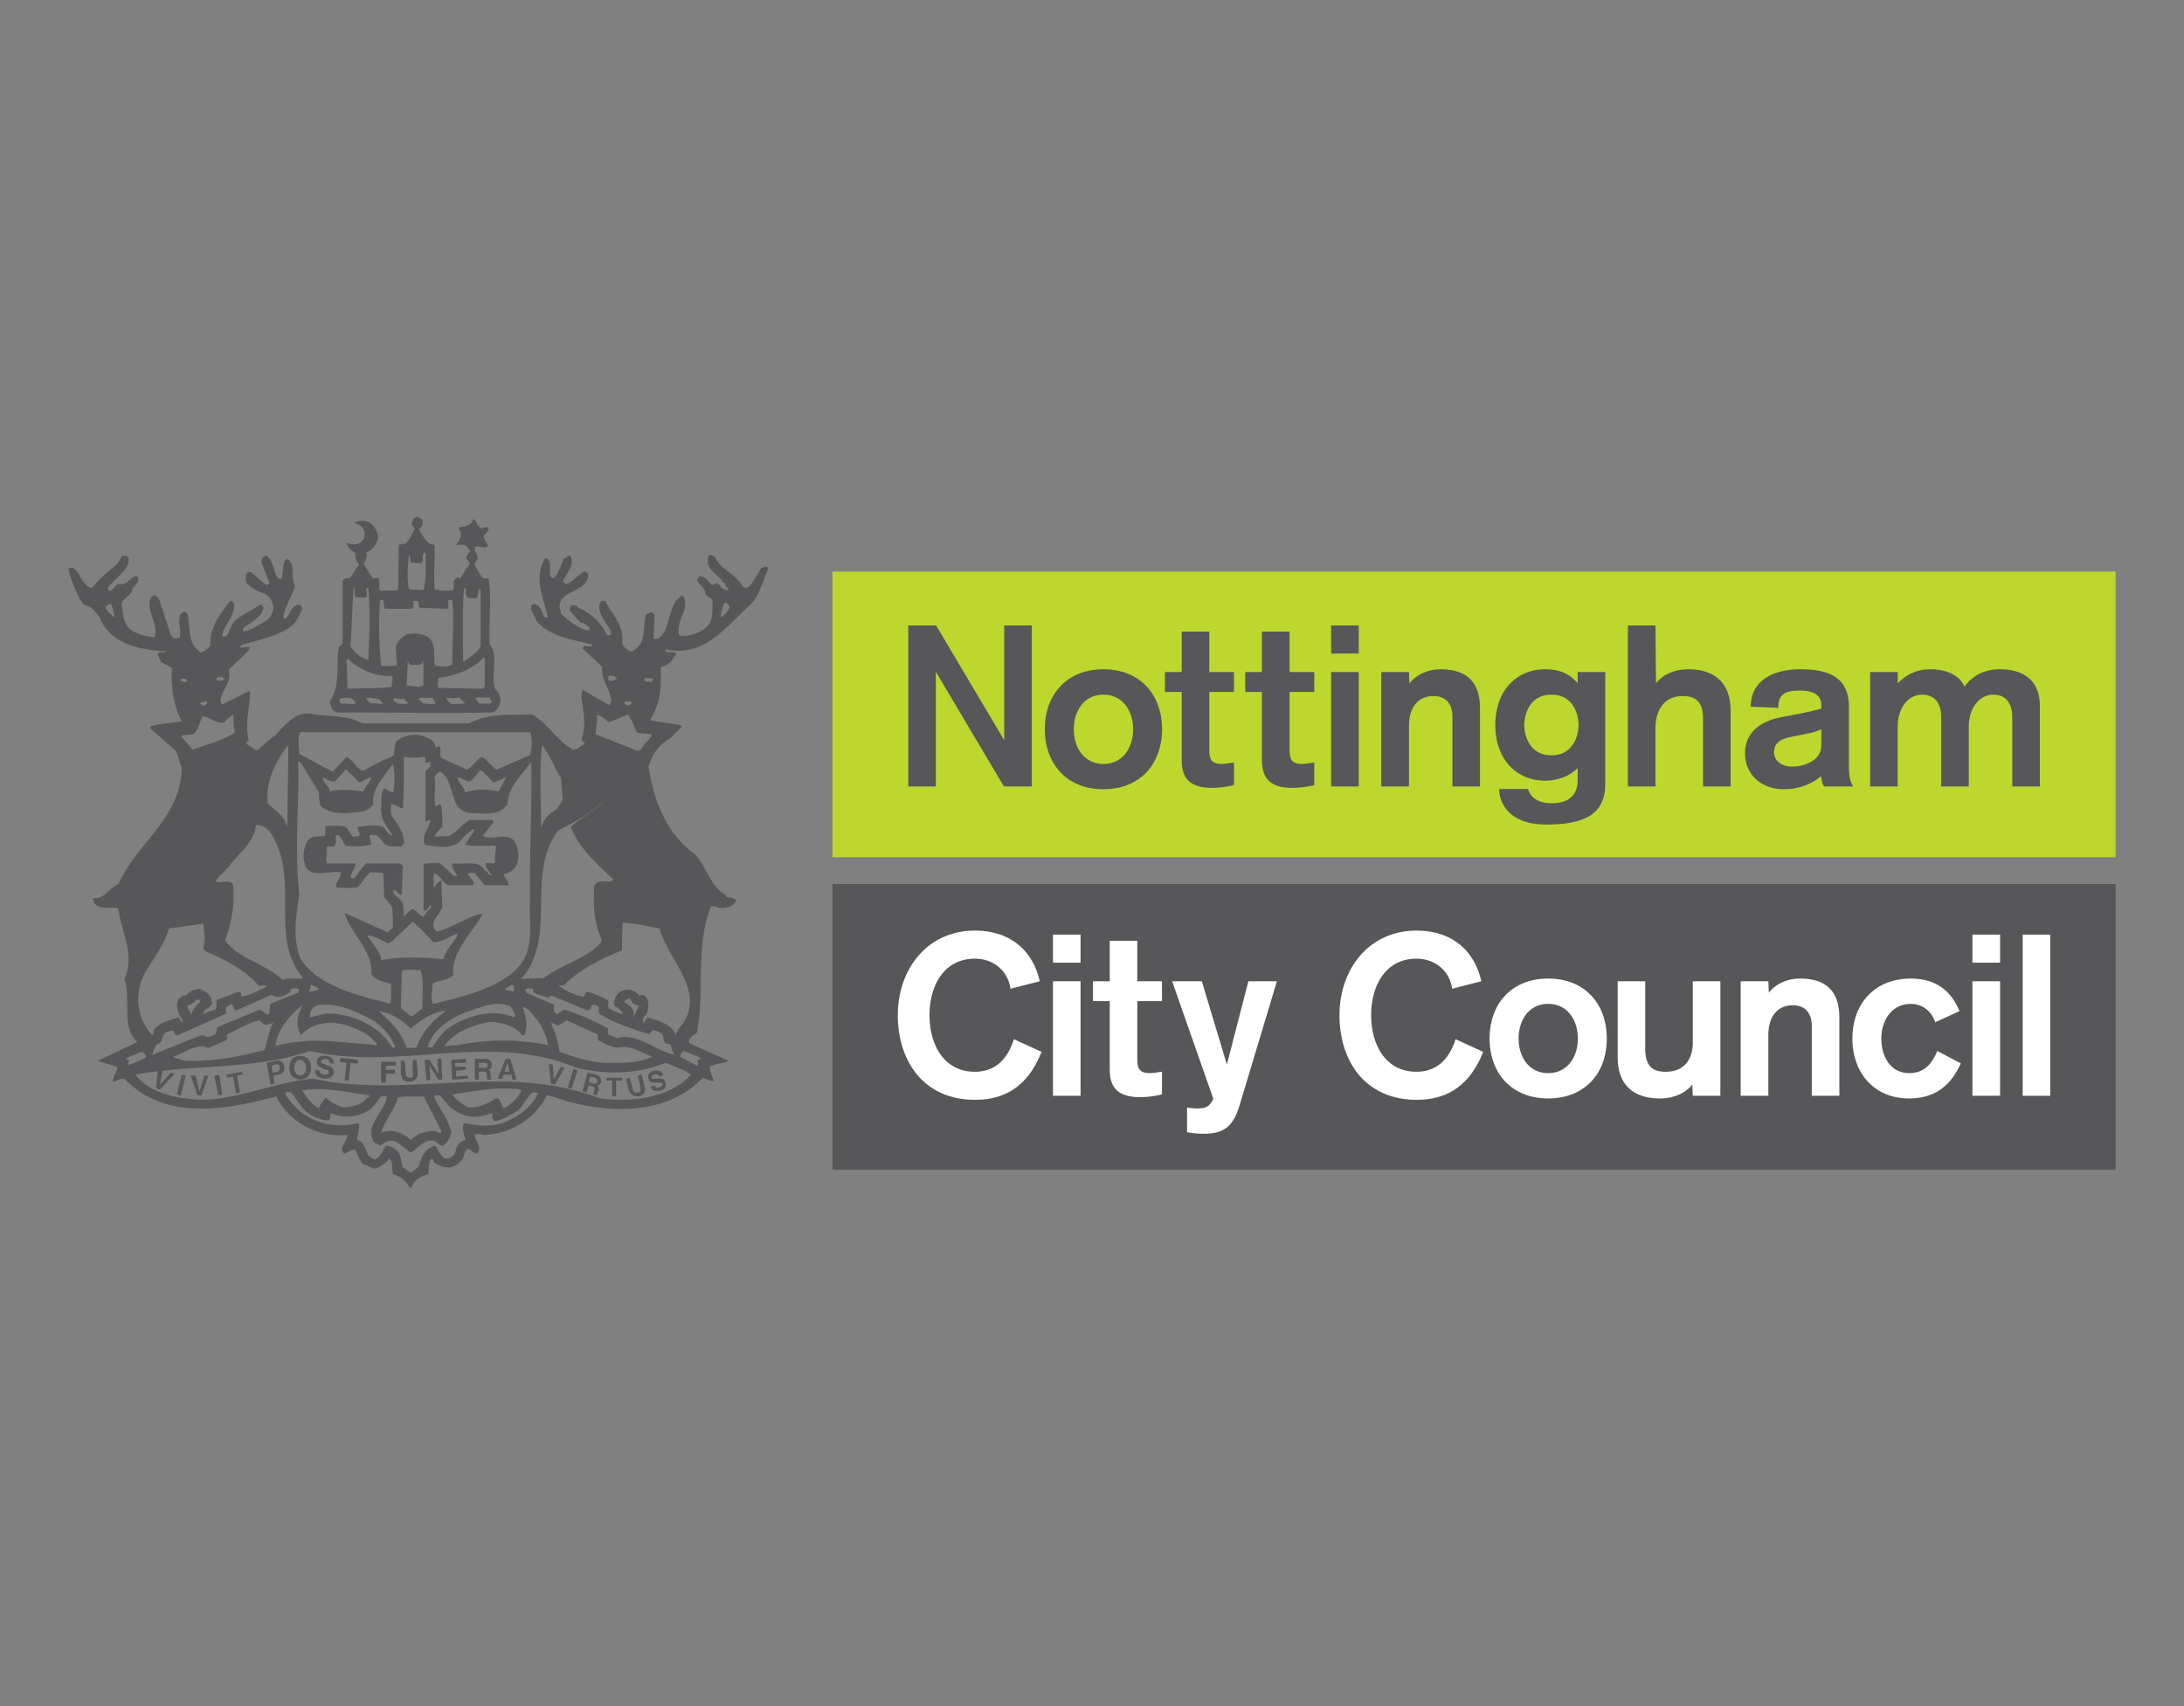 <?xml version="1.0" encoding="UTF-8" standalone="no"?>
<!-- Created with Inkscape (http://www.inkscape.org/) -->

<svg
   width="64"
   height="50"
   viewBox="0 0 16.933 13.229"
   version="1.1"
   id="svg1"
   xml:space="preserve"
   inkscape:version="1.3 (1:1.3+202307231459+0e150ed6c4)"
   sodipodi:docname="nottingham-city-council.svg"
   xmlns:inkscape="http://www.inkscape.org/namespaces/inkscape"
   xmlns:sodipodi="http://sodipodi.sourceforge.net/DTD/sodipodi-0.dtd"
   xmlns:xlink="http://www.w3.org/1999/xlink"
   xmlns="http://www.w3.org/2000/svg"
   xmlns:svg="http://www.w3.org/2000/svg"><rect x="0" y="0" width="16.933" height="13.229" fill="#808080" stroke="none"/><sodipodi:namedview
     id="namedview1"
     pagecolor="#ffffff"
     bordercolor="#999999"
     borderopacity="1"
     inkscape:showpageshadow="2"
     inkscape:pageopacity="0"
     inkscape:pagecheckerboard="0"
     inkscape:deskcolor="#d1d1d1"
     inkscape:document-units="px"
     inkscape:zoom="5.6568542"
     inkscape:cx="35.178562"
     inkscape:cy="0.26516504"
     inkscape:window-width="1920"
     inkscape:window-height="1080"
     inkscape:window-x="0"
     inkscape:window-y="0"
     inkscape:window-maximized="1"
     inkscape:current-layer="layer1" /><defs
     id="defs1"><rect
       x="1.777"
       y="1.777"
       width="1998.223"
       height="353.223"
       id="rect795" /><linearGradient
       id="linear-gradient-18"
       x1="121.29"
       y1="115.88"
       x2="490.41"
       y2="292.46"
       xlink:href="#linear-gradient"
       gradientTransform="matrix(0.265,0,0,0.265,-98.758,71.064)" /><linearGradient
       id="linear-gradient"
       x1="87.84"
       y1="185.81"
       x2="456.96"
       y2="362.39"
       gradientUnits="userSpaceOnUse"><stop
         offset="0"
         stop-color="#751b74"
         id="stop3357" /><stop
         offset="1"
         stop-color="#b14191"
         id="stop3359" /></linearGradient><linearGradient
       id="linear-gradient-17"
       x1="121.23"
       y1="116.01"
       x2="490.35"
       y2="292.59"
       xlink:href="#linear-gradient"
       gradientTransform="matrix(0.265,0,0,0.265,-98.758,71.064)" /><linearGradient
       id="linear-gradient-16"
       x1="134.47"
       y1="88.33"
       x2="503.59"
       y2="264.91"
       xlink:href="#linear-gradient"
       gradientTransform="matrix(0.265,0,0,0.265,-98.758,71.064)" /><linearGradient
       id="linear-gradient-15"
       x1="141.71"
       y1="73.19"
       x2="510.83"
       y2="249.77"
       xlink:href="#linear-gradient"
       gradientTransform="matrix(0.265,0,0,0.265,-98.758,71.064)" /><linearGradient
       id="linear-gradient-14"
       x1="129.09"
       y1="99.57"
       x2="498.21"
       y2="276.15"
       xlink:href="#linear-gradient"
       gradientTransform="matrix(0.265,0,0,0.265,-98.758,71.064)" /><linearGradient
       id="linear-gradient-13"
       x1="99.92"
       y1="160.56"
       x2="469.04"
       y2="337.14"
       xlink:href="#linear-gradient"
       gradientTransform="matrix(0.265,0,0,0.265,-98.758,71.064)" /><linearGradient
       id="linear-gradient-12"
       x1="94.97"
       y1="170.9"
       x2="464.09"
       y2="347.48"
       xlink:href="#linear-gradient"
       gradientTransform="matrix(0.265,0,0,0.265,-98.758,71.064)" /><linearGradient
       id="linear-gradient-11"
       x1="84.95"
       y1="191.85"
       x2="454.07"
       y2="368.42"
       xlink:href="#linear-gradient"
       gradientTransform="matrix(0.265,0,0,0.265,-98.758,71.064)" /><linearGradient
       id="linear-gradient-10"
       x1="79.1"
       y1="204.07"
       x2="448.22"
       y2="380.65"
       xlink:href="#linear-gradient"
       gradientTransform="matrix(0.265,0,0,0.265,-98.758,71.064)" /><linearGradient
       id="linear-gradient-9"
       x1="66.11"
       y1="231.23"
       x2="435.23"
       y2="407.81"
       xlink:href="#linear-gradient"
       gradientTransform="matrix(0.265,0,0,0.265,-98.758,71.064)" /><linearGradient
       id="linear-gradient-8"
       x1="55.98"
       y1="252.41"
       x2="425.1"
       y2="428.99"
       xlink:href="#linear-gradient"
       gradientTransform="matrix(0.265,0,0,0.265,-98.758,71.064)" /><linearGradient
       id="linear-gradient-7"
       x1="50.32"
       y1="264.24"
       x2="419.44"
       y2="440.82"
       xlink:href="#linear-gradient"
       gradientTransform="matrix(0.265,0,0,0.265,-98.758,71.064)" /><linearGradient
       id="linear-gradient-6"
       x1="156.23"
       y1="42.85"
       x2="525.35"
       y2="219.43"
       xlink:href="#linear-gradient"
       gradientTransform="matrix(0.265,0,0,0.265,-98.758,71.064)" /><linearGradient
       id="linear-gradient-5"
       x1="136.61"
       y1="83.86"
       x2="505.73"
       y2="260.44"
       xlink:href="#linear-gradient"
       gradientTransform="matrix(0.265,0,0,0.265,-98.758,71.064)" /><linearGradient
       id="linear-gradient-4"
       x1="121.06"
       y1="116.37"
       x2="490.18"
       y2="292.95"
       xlink:href="#linear-gradient"
       gradientTransform="matrix(0.265,0,0,0.265,-98.758,71.064)" /><linearGradient
       id="linear-gradient-3"
       x1="103.91"
       y1="152.21"
       x2="473.03"
       y2="328.79"
       xlink:href="#linear-gradient"
       gradientTransform="matrix(0.265,0,0,0.265,-98.758,71.064)" /><linearGradient
       id="linear-gradient-2"
       x1="91.77"
       y1="177.6"
       x2="460.89"
       y2="354.18"
       xlink:href="#linear-gradient"
       gradientTransform="matrix(0.265,0,0,0.265,-98.758,71.064)" /><clipPath
       clipPathUnits="userSpaceOnUse"
       id="clipPath1053"><rect
         style="fill:#ff7cff;fill-opacity:0.493;stroke-width:0.265"
         id="rect1055"
         width="163.165"
         height="142.102"
         x="49.005"
         y="40.713" /></clipPath></defs><g
     inkscape:label="Layer 1"
     inkscape:groupmode="layer"
     id="layer1"
     transform="translate(-24.523,-55.263)"><g
       id="g4"
       transform="matrix(0.12,0,0,0.12,25.052,59.27)"><path
         d="m 49.375,23.73 h 82.906 V 42.194 H 49.375 Z"
         fill="#575759"
         id="path1" /><path
         d="m 49.375,3.538 h 82.906 V 22 H 49.375 Z"
         fill="#bdd72e"
         id="path2" /><path
         d="M 22.535,0.002 A 0.06,0.06 0 0 0 22.51,0.018 c -0.125,0.062 -0.25,0.063 -0.25,0.255 -0.193,0.188 0.063,0.38 0.125,0.504 -0.198,0.39 -0.38,0.834 -0.64,0.96 -0.12,0 -0.256,0.068 -0.381,0.068 -0.011,0.19 -0.02,0.376 -0.02,0.572 v 0.006 c -0.02,0.785 0.011,1.59 -0.041,2.353 -0.39,0.063 -0.772,0 -1.09,0.063 L 20.088,4.674 c 0,-0.193 0.063,-0.574 -0.062,-0.709 -0.193,0 -0.385,0.074 -0.448,-0.12 L 19.073,3.012 a 0.723,0.723 0 0 0 0.199,-0.63 V 2.377 c -0.005,-0.02 -0.005,-0.042 -0.016,-0.068 0.453,-0.183 0.702,-0.573 0.77,-1.016 -0.068,-0.38 -0.255,-0.704 -0.51,-0.897 -0.38,-0.187 -0.704,-0.187 -1.084,0 0.187,0 0.505,0.194 0.64,0.381 0.12,0.255 0.121,0.58 -0.072,0.772 -0.25,0.317 -0.698,0.255 -1.015,0.125 0.062,0.38 0.447,0.572 0.572,0.697 v 0.01 c 0,0.259 0.007,0.508 0.256,0.7 -0.255,0.25 -0.38,0.64 -0.635,0.884 H 17.922 L 17.725,4.1 v 4.084 c -0.12,0.182 -0.246,0.183 -0.246,0.318 -0.078,0.438 -0.077,0.89 -0.082,1.344 -0.016,0.734 -0.064,1.463 -0.496,2.094 0.062,0.39 0.188,0.639 0.506,0.707 h 0.515 c 3.188,0 6.313,0.062 9.5,0 0.323,-0.136 0.51,-0.515 0.51,-0.832 -0.063,-0.256 -0.124,-0.517 -0.322,-0.637 -0.162,-0.417 -0.135,-0.879 -0.104,-1.332 0.037,-0.594 0.082,-1.173 -0.277,-1.6 -0.031,-0.718 0,-1.431 0.015,-2.134 0.021,-0.735 0.021,-1.454 -0.078,-2.147 -0.125,0 -0.316,0.073 -0.441,-0.062 L 26.272,3.143 V 2.949 c 0.135,-0.125 0.26,-0.26 0.135,-0.443 A 0.268,0.268 0 0 0 26.381,2.381 V 2.377 C 26.345,2.299 26.271,2.272 26.271,2.184 V 1.928 c 0.324,-0.063 0.515,0.125 0.833,0 V 1.803 C 26.974,1.61 26.85,1.486 26.85,1.231 26.975,1.095 27.104,0.975 27.166,0.777 L 27.104,0.652 c -0.13,0.063 -0.317,0 -0.38,0.125 -0.254,-0.125 -0.317,-0.38 -0.39,-0.505 l -0.183,-0.13 c -0.063,0.511 -0.64,0.448 -0.957,0.573 a 0.749,0.749 0 0 1 0.187,0.516 c -0.062,0.187 -0.188,0.442 -0.318,0.572 0.255,0.062 0.447,-0.068 0.635,0.062 0.13,0.125 0.255,0.319 0.255,0.381 -0.045,0.05 -0.08,0.09 -0.11,0.131 h -0.005 c -0.073,0.11 -0.088,0.177 -0.14,0.313 0.13,0.135 0.193,0.197 0.255,0.322 l -0.572,0.89 c -0.062,0.136 -0.187,0 -0.25,0 -0.068,0.136 -0.193,0.135 -0.193,0.198 -0.063,0.182 0,0.444 -0.063,0.636 C 24.422,4.799 23.98,4.799 23.662,4.674 V 4.284 C 23.615,3.705 23.673,3.011 23.678,2.381 V 2.377 c 0,-0.198 0,-0.39 -0.016,-0.572 -0.125,0 -0.261,-0.069 -0.324,-0.069 -0.318,-0.25 -0.51,-0.641 -0.697,-0.959 0.255,-0.125 0.256,-0.243 0.256,-0.379 0,-0.062 -10e-4,-0.255 -0.069,-0.255 -0.164,-0.055 -0.233,-0.158 -0.293,-0.141 z m 0.55,2.307 V 2.38 c 0.004,0.697 0.056,1.612 -0.126,2.355 -0.255,0 -0.635,0 -0.953,-0.062 -0.135,-0.77 -0.062,-1.406 0,-2.229 0.125,0.063 0.063,0.317 0.125,0.504 0.255,0.063 0.447,0 0.635,0.063 0.25,-0.125 0.068,-0.436 0.187,-0.63 V 2.376 c 0.005,0 0.006,0 0.006,-0.006 z M 18.75,39.174 c -1.27,0.323 -2.62,0.124 -3.697,-0.7 a 4.44,4.44 0 0 1 -1.022,-1.15 V 37.2 c 0.125,-0.067 0.256,0 0.381,0 l 0.697,0.96 c 0.323,0.442 1.156,0.884 1.729,0.822 0.125,-0.063 0.063,-0.319 0.125,-0.444 0.76,0.318 1.657,0.319 2.49,-0.197 0.318,-0.255 0.442,-0.505 0.76,-0.89 0.135,-0.063 0.256,0 0.38,0 -0.093,0.791 -0.952,1.463 -1.015,2.265 -0.015,0.23 0.037,0.474 0.194,0.734 0.062,0 0.253,0.125 0.378,0.188 0.318,-0.188 0.642,-0.505 1.153,-0.188 l 0.822,0.64 c 0.453,-0.254 0.834,-0.896 1.537,-0.77 0.12,0.072 0.192,0.193 0.442,0.318 h 0.13 c 0.256,-0.245 0.506,-0.505 0.506,-0.885 0,-0.01 -0.006,-0.027 -0.006,-0.043 h -0.002 c -0.199,-0.871 -0.758,-1.444 -1.07,-2.187 v -0.135 h 0.379 c 0.38,0.515 0.698,0.952 1.406,1.213 0.703,0.317 1.34,0.125 1.918,-0.063 0.057,0.063 0,0.188 0.057,0.381 l 0.125,0.125 c 0.515,-0.062 1.021,-0.38 1.537,-0.703 0.318,-0.313 0.51,-0.76 0.89,-1.14 h 0.26 l 0.12,0.062 c -0.443,0.896 -1.151,1.4 -2.104,1.853 -0.886,0.318 -1.782,0.246 -2.615,0.059 L 25.51,39.3 c -0.026,0.12 -0.016,0.265 0.015,0.416 0.037,0.182 0.104,0.37 0.172,0.54 a 0.821,0.821 0 0 0 -0.635,0.638 c -0.062,0.062 0,0.197 -0.125,0.322 -0.062,0.062 -0.26,0.256 -0.447,0.256 a 0.41,0.41 0 0 1 -0.318,-0.125 c -0.13,-0.193 -0.255,-0.32 -0.39,-0.637 -0.12,-0.135 -0.246,0 -0.382,0.063 0,0 -0.062,0 -0.187,0.12 -0.318,0.261 -0.448,0.704 -0.573,1.094 -0.13,0.125 -0.317,0.244 -0.453,0.38 -0.317,-0.063 -0.317,-0.198 -0.562,-0.323 -0.136,-0.255 -0.073,-0.827 -0.39,-1.088 -0.188,-0.182 -0.443,-0.318 -0.704,-0.318 -0.255,0.318 -0.254,0.641 -0.697,0.896 -0.193,-0.062 -0.516,-0.256 -0.516,-0.443 -0.125,-0.255 -0.183,-0.515 -0.38,-0.697 -0.063,-0.073 -0.126,-0.075 -0.257,-0.137 0,-0.177 0.043,-0.364 0.077,-0.557 0.035,-0.192 0.06,-0.384 -0.008,-0.525 z M 12.12,19.912 c 0.572,0 0.954,0.385 1.214,0.953 0.026,0.063 0.056,0.121 0.082,0.184 0.562,1.211 0.6,2.48 0.6,3.728 0,1.297 -0.046,2.573 0.396,3.734 0.172,0.448 0.416,0.875 0.76,1.282 -0.443,0.135 -0.823,-0.058 -1.334,0.135 -0.61,-0.61 -1.495,-0.969 -2.297,-1.417 -0.541,-0.302 -1.04,-0.645 -1.4,-1.134 0.286,-0.854 0.5,-1.699 0.537,-2.6 0.01,-0.318 0.005,-0.64 -0.031,-0.969 L 10.588,23.674 C 10.328,23.491 9.886,23.615 9.568,23.615 V 23.49 c 0.126,-0.26 0.443,-0.452 0.635,-0.713 l 0.125,-0.119 c 0.365,-0.526 0.96,-1.027 1.366,-1.615 0.234,-0.339 0.4,-0.71 0.425,-1.131 z m 13.27,-2.6 c -0.1,-0.136 -0.203,-0.275 -0.26,-0.457 h 0.125 c 0.193,0.062 0.38,0.18 0.697,0.254 0.198,-0.13 0.453,-0.452 0.64,-0.707 h 0.132 l 0.76,0.77 C 27.806,17.036 28,16.98 28.318,16.792 l -0.278,0.52 v 0.002 l -0.234,0.437 c -0.64,-0.135 -1.401,-0.198 -2.172,0.063 -0.031,-0.203 -0.135,-0.35 -0.244,-0.5 z m -4.803,7.465 c 0.1,0.125 0.215,0.276 0.325,0.432 0.072,0.443 0.072,0.835 0.072,1.277 -0.073,0.193 -0.256,0.192 -0.318,0.38 l -2.682,-1.214 h -0.125 c 0.375,1.052 1.223,1.886 1.572,2.86 0.12,0.323 0.178,0.667 0.147,1.037 0.255,0.443 0.952,0.504 1.275,0.635 v 0.193 c 0.01,0.354 0.042,0.76 -0.062,1.082 -1.068,-0.276 -2.348,-0.573 -3.473,-1.078 -0.958,-0.432 -1.807,-1.01 -2.328,-1.86 -0.005,-0.005 -0.006,-0.01 -0.006,-0.01 -0.459,-1.26 -0.298,-2.473 -0.115,-3.728 v -0.006 c 0.015,-0.13 0.037,-0.265 0.058,-0.4 -0.125,-1.12 -0.152,-2.23 -0.146,-3.334 0.01,-1.245 0.068,-2.483 0.084,-3.733 v -0.002 c 0.005,-0.493 -10e-4,-0.982 -0.012,-1.474 h 0.137 l 0.906,1.48 0.307,0.5 c 0,0.255 -10e-4,0.573 0.119,0.89 0.578,0.506 1.536,0.505 2.297,0.38 0.38,0 0.834,-0.13 1.09,-0.51 -0.058,-0.453 0.088,-0.87 0.312,-1.26 h -0.006 c 0.281,-0.484 0.682,-0.934 0.969,-1.355 0.088,0.406 0.114,0.912 0.078,1.35 v 0.005 a 3.462,3.462 0 0 1 -0.078,0.5 c -0.13,0 -0.39,-0.199 -0.573,-0.262 -0.26,0.38 -0.136,0.835 -0.199,1.215 -0.062,0.76 0.381,1.276 0.772,1.854 -0.318,-0.073 -0.39,-0.323 -0.635,-0.578 -0.453,-0.193 -1.158,-0.063 -1.668,0 0,0.187 0.193,0.317 0.13,0.578 -0.13,0.057 -0.254,0 -0.447,0.056 -0.124,-0.192 -0.25,-0.447 -0.443,-0.634 -0.318,-0.13 -0.765,-0.063 -1.275,-0.063 -0.063,0.188 0,0.38 -0.063,0.64 -0.26,0.058 -0.96,-0.071 -1.152,0.382 l -0.025,0.04 v 0.007 c -0.234,0.49 -0.287,1.047 -0.037,1.609 0.443,0.698 1.47,0.191 2.235,0.316 0.057,0.318 -0.323,0.642 -0.323,0.96 0.38,0.062 0.958,0.062 1.4,0 0.256,-0.199 0.512,-0.704 0.835,-0.96 0.318,0 0.636,0 0.834,0.063 l 0.062,1.531 c 0.047,0.052 0.108,0.126 0.176,0.21 z m 5.14,-3.728 -0.093,0.135 c 0.573,0.135 1.34,0.072 1.975,0.072 0.073,0.318 -0.125,0.704 0,1.021 -0.125,0.256 -0.38,0 -0.635,0.12 -0.062,0.26 0.255,0.516 0.39,0.777 L 27.165,23.1 c -0.062,-0.063 -0.06,-0.188 -0.253,-0.25 L 26.787,22.658 C 26.724,22.596 26.65,22.596 26.65,22.533 26.087,22.278 25.447,22.459 24.812,22.397 24.739,22.777 25,22.85 25.13,23.231 L 24.874,23.174 24.04,22.397 c -0.38,-0.063 -0.639,0 -0.957,0 l -0.125,0.062 v 2.943 l 0.125,0.063 c 0.136,-0.063 0.197,-0.256 0.317,-0.38 l 0.062,0.124 c -0.125,0.193 -0.379,0.382 -0.504,0.637 -0.317,-0.125 -0.449,-0.382 -0.699,-0.512 -0.255,0.13 -0.39,0.32 -0.572,0.512 l -0.063,-0.834 a 0.66,0.66 0 0 0 -0.146,-0.229 v -0.006 c -0.197,-0.218 -0.493,-0.358 -0.493,-0.65 0.25,0 0.25,0.186 0.505,0.316 l 0.063,-0.129 0.072,-1.78 -0.197,-0.138 h -2.172 c -0.255,0.26 -0.506,0.58 -0.762,0.96 -0.062,0 -0.253,0 -0.253,-0.063 0,-0.255 0.316,-0.574 0.316,-0.897 h -1.848 c -0.062,-0.317 0,-0.76 0,-1.078 0.13,-0.062 0.317,0.063 0.51,-0.062 a 0.518,0.518 0 0 0 0.072,-0.213 c 0.015,-0.146 -0.01,-0.302 -0.01,-0.422 l 0.124,-0.072 c 0.188,0.099 0.272,0.296 0.381,0.494 l 10e-4,0.006 c 0.042,0.068 0.083,0.14 0.135,0.207 0.573,0.062 1.078,0.063 1.656,-0.072 a 0.699,0.699 0 0 0 -0.015,-0.135 l -10e-4,-0.006 a 3.354,3.354 0 0 0 -0.11,-0.422 c 0.063,-0.136 0.256,0 0.444,-0.072 0.12,0.12 0.328,0.28 0.468,0.494 l 10e-4,0.006 c 0.016,0.02 0.031,0.046 0.047,0.072 0.318,0.26 0.698,0.135 1.078,0.197 l 0.198,-0.197 v -0.078 h -10e-4 c 0.026,-0.714 -0.47,-1.158 -0.834,-1.835 v -0.634 h 0.13 c 0.125,0.062 0.319,0.13 0.506,0.255 h 0.135 c 0.026,-0.505 0.042,-1.01 0.053,-1.521 0.01,-0.592 0.01,-1.185 0.01,-1.793 0.375,0.063 0.891,0.063 1.334,0 0.125,0.063 0,0.245 0.062,0.38 0.136,0 0.197,-0.062 0.317,-0.062 v 0.323 c -0.12,0.057 -0.181,0.183 -0.317,0.246 v 3.26 c 0.136,0.062 0.134,-0.073 0.317,-0.073 -0.058,0.537 -0.504,0.85 -0.41,1.453 v 0.007 c 0.011,0.042 0.021,0.088 0.032,0.135 0.65,0.115 1.583,0.318 2.203,-0.14 l -0.001,-0.001 c 0.104,-0.079 0.202,-0.178 0.285,-0.297 0.125,-0.198 0.318,-0.26 0.578,-0.516 0,-0.062 0.121,0 0.184,0 l -0.543,0.813 z m 3.153,-0.007 c -0.015,-0.037 -0.038,-0.067 -0.058,-0.104 -0.506,-0.515 -1.338,-0.074 -1.91,-0.261 l -0.126,-0.057 0.698,-0.896 -0.063,-0.135 h -1.469 c -0.505,0.26 -0.822,0.77 -1.338,1.031 -0.317,0.057 -0.572,0 -0.953,0.057 0.12,-0.256 0.255,-0.38 0.51,-0.635 0,-0.516 0,-0.895 -0.068,-1.338 l -0.063,-0.13 c -0.125,0 -0.186,0.13 -0.316,0.13 -0.094,-0.42 -0.017,-0.911 -0.022,-1.395 v -0.002 c 0,-0.175 -0.01,-0.35 -0.04,-0.515 0.119,-0.136 0.19,-0.256 0.378,-0.319 0.302,0.193 0.475,0.501 0.6,0.834 v 0.006 c 0.324,0.86 0.35,1.921 1.632,1.832 0.703,0.063 1.656,0.126 2.11,-0.572 0,-0.462 0.175,-0.872 0.413,-1.262 h 0.002 c 0.328,-0.53 0.787,-1.004 1.115,-1.478 0.011,0.49 0.016,0.985 0.016,1.475 v 0.006 c -0.005,1.244 -0.036,2.49 -0.063,3.734 a 80.689,80.689 0 0 0 -0.021,3.72 l -0.004,0.01 h -0.002 c -0.094,1.145 0.225,2.582 -0.348,3.728 v 0.006 c -0.13,0.255 -0.302,0.495 -0.532,0.719 -0.479,0.479 -1.093,0.85 -1.765,1.146 -1.125,0.5 -2.417,0.801 -3.531,1.082 h -0.125 c -0.115,-0.328 -0.038,-0.703 -0.012,-1.078 0.005,-0.068 0.012,-0.13 0.012,-0.197 0.317,-0.255 1.015,-0.192 1.337,-0.572 a 2.52,2.52 0 0 1 0.15,-1.1 c 0.35,-0.984 1.195,-1.87 1.763,-2.86 H 26.65 c -0.953,0.256 -1.839,0.89 -2.797,1.151 -0.13,-0.062 -0.191,-0.197 -0.254,-0.316 -0.062,-0.443 0.317,-0.767 0.572,-1.215 L 24.15,24.778 24.103,23.491 c -0.063,0 -0.187,0.126 -0.322,0.246 -0.058,0 0,0.197 -0.182,0.197 0.063,-0.318 -0.062,-0.641 0.063,-0.897 0.38,0.136 0.51,0.58 0.89,0.772 h 1.535 l 0.121,-0.072 c 0,-0.318 -0.38,-0.444 -0.38,-0.7 0.124,0 0.323,-0.062 0.443,0 l 0.64,0.772 h 1.532 c 0,-0.318 -0.256,-0.454 -0.319,-0.71 0.318,-0.062 0.761,-0.25 0.897,-0.765 0.114,-0.349 0.068,-0.863 -0.14,-1.285 m 5.765,7.463 c 0.37,-0.172 0.749,-0.338 1.13,-0.494 0,-0.578 0,-1.09 0.062,-1.793 0.833,0.062 1.532,0.199 2.365,0.38 0.182,0.647 0.536,1.277 0.9,1.907 0.354,0.62 0.709,1.235 0.907,1.865 0.192,0.61 0.235,1.229 -0.02,1.87 h -0.006 a 2.954,2.954 0 0 1 -0.256,0.49 c -0.25,0.25 -0.379,0.505 -0.504,0.765 -0.135,-0.703 -1.152,-0.958 -1.793,-1.156 -0.125,0.136 -0.123,0.255 -0.254,0.39 -0.057,-0.119 -0.063,-0.396 0.082,-0.49 0.016,-0.01 0.032,-0.015 0.047,-0.025 0.188,-0.318 0.26,-0.761 0.063,-1.146 -0.063,-0.125 -0.254,-0.25 -0.442,-0.125 -0.192,-0.198 -0.51,-0.448 -0.771,-0.385 -0.38,0 -0.697,0.187 -0.822,0.578 -0.068,0.125 -0.13,0.249 0,0.504 0.125,0.062 0.379,0.193 0.504,0.453 h -0.125 c -0.256,-0.073 -0.51,-0.197 -0.77,-0.322 -0.12,-0.13 -10e-4,-0.385 -0.059,-0.51 -0.385,-0.255 -0.895,-0.443 -1.338,-0.578 -0.062,0 -0.197,0.197 -0.197,0.322 -0.526,-0.057 -1.116,-0.338 -1.558,-0.635 h -0.006 a 1.203,1.203 0 0 0 -0.092,-0.068 c 0.062,-0.063 0.259,0 0.379,-0.063 0.65,-0.697 1.58,-1.256 2.574,-1.73 z m -0.687,-3.734 c 0.01,0.823 0.114,1.646 0.478,2.468 0.063,0.13 0,0.256 -0.13,0.391 -0.355,0.354 -0.787,0.63 -1.25,0.875 -0.777,0.422 -1.635,0.766 -2.317,1.281 l -1.465,0.073 a 4.4,4.4 0 0 0 0.812,-1.354 h 0.001 c 0.443,-1.15 0.444,-2.442 0.465,-3.728 v -0.006 c 0.026,-1.286 0.077,-2.578 0.629,-3.729 l 0.006,-0.007 c 0.12,-0.25 0.266,-0.499 0.443,-0.744 1.083,-0.635 2.171,-1.026 2.994,-2.047 -0.505,0.771 -1.464,1.156 -2.162,1.791 0.146,0.36 0.329,0.694 0.537,1.006 0.594,0.89 1.401,1.614 2.203,2.37 l -0.062,0.134 c -0.318,0.063 -0.579,-0.062 -0.96,0.063 -0.062,0.057 -0.123,0.193 -0.19,0.193 -0.021,0.323 -0.032,0.646 -0.032,0.969 z m 9.207,-10e-4 c 0.005,0 0.006,-0.006 0.006,-0.012 C 42.917,24.567 42.73,24.63 42.538,24.568 L 42.475,24.443 C 41.455,23.87 41.261,22.595 40.5,21.823 a 6.095,6.095 0 0 1 -0.89,-0.78 c -0.948,-1.01 -1.552,-2.329 -1.89,-3.735 a 12.938,12.938 0 0 1 -0.225,-1.152 c 0.255,-0.959 0.771,-1.474 1.412,-1.854 l 0.125,-0.13 0.13,-0.126 0.126,-0.125 c 0.192,-0.135 0.19,-0.259 0.316,-0.316 V 13.47 l -2.035,-0.318 c 0.729,-1.1 0.76,-2.203 0.703,-3.307 h 0.004 C 38.271,9.798 38.272,9.752 38.266,9.705 38.584,9.642 38.77,9.522 39.026,9.261 l 0.26,-0.443 c -0.198,-0.13 -0.579,0 -0.704,-0.129 V 8.564 c 2.276,0.51 3.636,-1.104 5.032,-2.453 h 0.002 c 0.171,-0.167 0.343,-0.33 0.515,-0.48 0.578,-0.636 0.77,-1.594 1.088,-2.235 V 3.267 L 45.026,3.205 44.766,3.33 c -0.318,0.515 -0.5,0.895 -0.818,1.213 L 43.75,4.605 43.557,4.48 C 43.109,3.647 42.156,3.46 41.776,2.564 41.64,2.507 41.578,2.506 41.453,2.443 c -0.062,0.12 -0.13,0.183 -0.13,0.318 -0.063,0.636 0.578,0.958 0.896,1.338 l 0.063,0.125 0.13,0.059 0.063,0.135 c 0,0.124 0.191,0.125 0.191,0.318 C 42.474,4.798 42.282,4.605 42.219,4.605 42.094,4.418 42.094,4.418 42.032,4.355 L 41.838,4.283 c 0,0.073 -0.124,0.072 -0.197,0.134 -0.318,-0.192 -0.442,-0.572 -0.822,-0.572 -0.063,0 -0.194,0.192 -0.194,0.254 0.193,0.38 0.51,0.443 0.573,0.96 0.192,0.119 0.443,0.255 0.443,0.442 -0.02,0.193 -0.02,0.402 -0.025,0.61 h -0.002 c -0.011,0.344 -0.047,0.682 -0.291,0.922 -0.506,0.51 -1.276,0.76 -1.844,0.634 -0.156,-0.515 0.104,-1.037 0.281,-1.554 0.042,-0.116 0.079,-0.238 0.1,-0.357 0,-0.198 0,-0.515 -0.131,-0.635 h -0.125 c -0.344,0.22 -0.515,0.59 -0.645,0.99 h -0.002 c -0.213,0.651 -0.312,1.395 -0.822,1.754 -0.125,0 -0.187,0.063 -0.322,0 L 37.885,6.392 C 37.885,6.33 37.813,6.267 37.75,6.199 L 37.63,6.137 c -0.063,0.13 -0.26,0.13 -0.26,0.13 l -0.063,0.125 c -0.13,0.641 -0.058,1.276 -0.318,1.791 -0.193,0.245 -0.448,0.569 -0.698,0.506 -0.317,-0.187 -0.453,-0.323 -0.515,-0.578 0.14,-0.781 -0.291,-1.4 -0.682,-2 A 5.032,5.032 0 0 1 34.698,5.439 H 34.5 c -0.062,0 -0.12,0.061 -0.193,0.254 -0.016,0.14 0.006,0.283 0.043,0.418 h -0.002 c 0.135,0.474 0.532,0.91 0.73,1.3 v 0.194 l -0.136,0.063 h -0.12 C 34.489,7.006 34.062,6.486 33.416,6.111 A 4.387,4.387 0 0 0 33.104,5.949 C 32.906,5.881 32.907,5.819 32.844,5.756 L 32.651,5.693 32.463,5.756 32.397,6.012 c 0.026,0.036 0.052,0.068 0.078,0.1 h -0.002 c 0.219,0.275 0.402,0.503 0.63,0.722 0.318,0 0.382,0.199 0.57,0.324 V 7.349 C 33.031,7.287 32.333,6.71 31.891,6.329 31.849,6.294 31.834,6.199 31.813,6.111 A 0.55,0.55 0 0 0 31.756,5.949 c -0.125,-1.088 1.276,-1.027 1.729,-1.787 0.125,-0.198 0.182,-0.443 0,-0.578 L 33.35,3.521 c -0.443,0.26 -0.76,0.704 -1.203,0.834 L 31.953,4.162 c 0.256,-0.516 0.76,-1.02 0.51,-1.598 L 32.334,2.506 C 32.147,2.626 32.145,2.689 32.01,2.689 31.828,3.142 31.693,3.647 31.375,3.965 L 31.188,3.902 c -0.193,-0.38 0.124,-0.89 -0.256,-1.213 h -0.135 c -0.677,1.26 -0.193,2.308 0.104,3.422 0.03,0.136 0.067,0.271 0.093,0.406 -0.125,0 -0.125,0 -0.255,-0.062 C 30.697,6.34 30.662,6.221 30.609,6.111 30.5,5.871 30.345,5.672 30.037,5.631 l -0.125,0.125 v 0.256 c 0.016,0.036 0.035,0.068 0.051,0.1 0.11,0.223 0.219,0.441 0.328,0.665 0.896,1.016 2.36,1.151 3.512,1.469 l 0.062,0.12 c -0.192,0.062 -0.442,-0.058 -0.578,0 L 33.229,8.502 34.5,9.705 c -0.005,0.047 -0.01,0.094 -0.01,0.14 -0.036,0.766 0.588,1.376 0.588,2.094 -0.052,0.11 -0.062,0.213 -0.062,0.207 l -0.131,-0.015 -1.656,-0.953 c -0.125,0.38 -0.068,0.635 0,0.953 0.072,0.525 0.13,0.994 0.1,1.447 v 0.002 c -0.022,0.265 -0.068,0.525 -0.167,0.785 0.068,0.125 0.068,0.193 0.188,0.193 v 0.125 c -0.318,0.193 -0.444,0.317 -0.7,0.38 -0.697,-0.37 -1.156,-0.949 -1.681,-1.485 h -0.002 c -0.297,-0.296 -0.608,-0.583 -0.992,-0.807 -1.339,0.063 -2.683,-0.123 -4.084,0.575 H 19 c -0.958,-0.51 -2.037,-0.45 -3.115,-0.575 -0.817,-0.239 -1.445,0.235 -2.002,0.807 h -0.002 v 0.002 c -0.193,0.192 -0.37,0.394 -0.547,0.592 l -0.137,0.068 -0.953,0.822 h -0.125 c -0.198,-0.12 -0.453,-0.253 -0.578,-0.378 -0.125,-0.125 0.063,-0.194 0.125,-0.256 a 2.969,2.969 0 0 1 -0.113,-0.85 c -0.005,-0.812 0.228,-1.63 0.181,-2.338 l -1.787,0.89 c -0.318,-0.38 0.194,-0.952 0.381,-1.468 0.13,-0.245 0.063,-0.557 0.063,-0.812 V 9.84 c 0.255,-0.198 0.453,-0.453 0.708,-0.635 0.25,-0.323 0.568,-0.455 0.635,-0.778 -0.255,-0.062 -0.447,0.073 -0.635,0 l 0.063,-0.119 c 1.14,-0.38 2.733,-0.64 3.504,-1.474 l 0.39,-0.723 0.053,-0.1 V 5.881 L 14.99,5.693 C 14.657,5.657 14.495,5.871 14.36,6.111 14.255,6.288 14.167,6.481 14.031,6.59 H 13.896 V 6.455 c 0.026,-0.115 0.052,-0.23 0.088,-0.344 0.188,-0.583 0.52,-1.152 0.682,-1.63 -0.318,-0.579 0,-1.214 -0.379,-1.657 l -0.13,-0.135 c -0.063,0.136 -0.188,0.135 -0.188,0.197 -0.13,0.443 -0.074,0.76 -0.194,1.15 L 13.515,3.965 C 13.26,3.459 13.198,2.688 12.755,2.505 L 12.562,2.627 C 12.437,2.762 12.5,2.887 12.5,3.011 l 0.51,1.272 -0.192,0.135 c -0.38,-0.256 -0.641,-0.574 -1.021,-0.834 -0.063,0 -0.194,-0.063 -0.256,0.062 -0.125,0.136 -0.063,0.318 -0.063,0.578 0.256,0.318 0.699,0.575 1.084,0.7 0.38,0.135 0.635,0.451 0.698,0.894 0,0.089 -0.016,0.194 -0.047,0.293 A 1.4,1.4 0 0 1 12.881,6.652 C 12.438,6.907 11.86,7.349 11.287,7.412 V 7.224 c 0.396,-0.343 0.99,-0.576 1.25,-1.113 0.036,-0.073 0.062,-0.147 0.088,-0.23 L 12.5,5.693 H 12.375 C 12.167,5.839 11.937,5.97 11.697,6.111 a 7.108,7.108 0 0 0 -0.853,0.541 c -0.318,0.255 -0.38,0.76 -0.641,1.078 H 9.947 c 0,-0.573 0.58,-1.02 0.7,-1.594 0.004,-0.005 0.01,-0.025 0.01,-0.025 0.051,-0.12 0.052,-0.303 0.052,-0.418 0,-0.135 -0.063,-0.191 -0.125,-0.254 h -0.121 c -0.17,0.217 -0.34,0.44 -0.506,0.672 H 9.953 C 9.505,6.757 9.135,7.459 9.187,8.308 9.052,8.501 8.797,8.752 8.547,8.752 7.657,8.184 7.913,7.095 7.715,6.33 L 7.656,6.199 7.459,6.136 C 7.334,6.266 7.271,6.267 7.271,6.267 7.016,6.777 7.333,7.287 7.203,7.793 L 6.887,7.867 c -0.125,0 -0.125,-0.137 -0.25,-0.2 L 6.13,6.112 5.993,5.694 C 5.925,5.439 5.801,5.122 5.546,5.059 5.421,5.179 5.358,5.179 5.358,5.179 5.213,5.489 5.24,5.801 5.318,6.112 l 0.001,0.004 c 0.13,0.52 0.409,1.033 0.29,1.553 L 5.546,7.794 C 5.041,7.731 4.588,7.607 4.208,7.414 3.688,7.134 3.588,6.602 3.52,6.112 3.494,5.94 3.478,5.777 3.446,5.632 3.566,5.178 4.083,5.122 4.146,4.675 4.27,4.419 4.586,4.283 4.524,3.965 L 4.462,3.846 H 4.27 C 3.953,4.039 3.826,4.283 3.509,4.356 H 3.187 L 3.056,4.481 C 2.931,4.606 2.806,4.8 2.614,4.8 L 2.552,4.606 C 2.807,4.226 3.186,3.965 3.509,3.585 L 3.629,3.46 C 3.828,3.204 3.952,2.888 3.889,2.628 3.827,2.628 3.828,2.507 3.629,2.507 L 3.446,2.565 C 3.311,2.888 3.186,3.013 2.993,3.205 2.415,3.648 1.973,4.038 1.53,4.606 L 1.337,4.544 C 0.895,4.283 0.76,3.719 0.443,3.396 L 0.256,3.267 C 0.126,3.33 0.062,3.33 0,3.33 0.187,4.163 0.579,5.058 0.959,5.63 1.021,5.693 1.213,5.755 1.4,5.818 1.525,5.917 1.63,6.016 1.719,6.115 h 0.004 c 0.138,0.15 0.242,0.289 0.314,0.402 0.703,1.792 2.807,2.11 4.344,2.172 -0.198,0.13 -0.453,0 -0.578,0.129 V 8.943 C 5.865,9.136 5.926,9.204 5.994,9.386 6.317,9.522 6.437,9.642 6.697,9.777 6.692,9.803 6.693,9.823 6.693,9.849 c -0.051,1.067 0.08,2.31 0.641,3.366 -0.698,0.13 -1.34,0.13 -1.975,0.318 l -0.025,0.047 -0.047,0.082 1.666,1.465 c 0.188,0.39 0.25,0.832 0.38,1.088 a 5.24,5.24 0 0 1 -0.13,1.1 c -0.333,1.484 -1.245,2.597 -2.042,3.583 -0.797,0.985 -1.478,1.834 -1.91,2.839 -0.636,0.26 -0.954,1.03 -1.657,0.894 0,0.052 0.01,0.1 0.025,0.147 0.021,0.078 0.058,0.156 0.1,0.234 0.38,0.39 1.02,0.197 1.469,0.26 l 0.062,0.13 c 0.136,1.027 0.615,2.058 0.647,3.11 0.01,0.448 -0.058,0.895 -0.266,1.354 0.057,0.166 0.093,0.34 0.12,0.511 0.093,0.62 0.036,1.265 0.068,1.87 0.026,0.64 0.15,1.235 0.644,1.693 l -0.36,0.172 -2.19,1.04 c 0.505,0.199 0.895,0.257 1.218,0.382 l 0.057,0.134 a 8.518,8.518 0 0 0 -0.15,0.313 2.167,2.167 0 0 0 -0.169,0.51 h 0.125 c 0.193,-0.063 0.455,-0.245 0.637,-0.182 2.615,2.734 6.51,2.031 9.822,1.14 0.063,0.193 0.125,0.194 0.125,0.256 0.547,0.974 1.47,1.66 2.485,2.007 0.65,0.222 1.333,0.3 1.984,0.228 0,0.318 -0.323,0.573 -0.385,0.953 0.062,0.063 0.062,0.197 0.197,0.26 0.255,-0.125 0.505,-0.317 0.697,-0.26 0.125,0.323 0.256,0.64 0.444,0.895 0.318,0.125 0.516,0.256 0.771,0.324 0.443,-0.068 0.76,-0.386 0.957,-0.64 l 0.125,0.124 c 0.13,0.318 0.058,0.636 0.131,0.89 0.568,0.136 0.886,0.515 1.14,0.958 v -0.125 c 0.136,-0.057 0.136,-0.129 0.136,-0.192 0.187,-0.317 0.636,-0.572 1.021,-0.64 0,-0.375 0,-0.636 0.12,-0.953 l 0.136,-0.063 c 0,0.125 0.125,0.124 0.062,0.192 0.256,0.25 0.636,0.38 0.954,0.38 0.385,0 0.701,-0.254 0.894,-0.51 0.125,-0.187 0.126,-0.506 0.381,-0.699 l 0.125,0.06 c 0.198,0.135 0.255,0.196 0.453,0.259 l 0.125,-0.197 c 0.12,-0.38 -0.26,-0.636 -0.26,-1.016 0.198,-0.125 0.453,0 0.64,0 a 4.525,4.525 0 0 0 1.257,-0.225 h 0.02 a 4.814,4.814 0 0 0 2.743,-2.328 c 0.38,0.063 0.76,0.194 1.079,0.319 2.875,0.833 6.636,1.02 8.996,-1.46 0.255,0.063 0.446,0.245 0.707,0.182 -0.068,-0.161 -0.135,-0.307 -0.182,-0.453 h -0.002 a 1.411,1.411 0 0 1 -0.076,-0.441 c 0.448,-0.245 0.895,-0.183 1.213,-0.381 l -2.328,-1.041 -0.22,-0.1 v -0.193 c 0.063,-0.125 0.184,-0.26 0.184,-0.26 0.198,-0.12 0.323,-0.183 0.323,-0.256 0.062,-0.354 0.11,-0.702 0.146,-1.056 0.057,-0.625 0.078,-1.246 0.088,-1.866 0.01,-0.625 0.016,-1.249 0.047,-1.869 0.052,-1.114 0.188,-2.224 0.61,-3.302 l 0.26,-0.063 c 0.181,0.125 0.318,0.125 0.505,0.125 0.38,0 0.755,-0.181 0.885,-0.488 z M 30.51,17.312 c -0.01,-0.87 0.012,-1.733 0.105,-2.566 0.506,0.64 0.76,1.411 1.213,2.11 l 0.041,0.456 v 0.002 l 0.084,0.938 -0.062,0.134 c -0.063,0.188 -0.197,0.251 -0.322,0.506 -0.448,0.255 -0.829,0.572 -1.016,1.213 0,-0.927 -0.038,-1.864 -0.043,-2.79 z M 18.432,4.543 18.494,4.674 c 0.063,0.125 0,0.322 0.063,0.504 0.125,0.062 0.381,0 0.637,0.062 0.198,-0.12 0.062,-0.38 0.062,-0.634 h 0.135 c 0.041,0.484 0.063,0.99 0.068,1.506 0.016,1.046 -0.026,2.124 -0.068,3.15 -0.516,-0.193 -0.833,-0.38 -1.15,-0.897 l 0.113,-2.253 z m 7.14,0.063 0.126,0.068 v 0.385 l 0.13,0.181 c 0.188,0 0.323,0.073 0.579,0 0.124,-0.182 0.062,-0.44 0.125,-0.566 h 0.119 v 3.691 c -0.245,0.454 -0.698,0.704 -1.141,1.022 0,-1.083 -0.025,-2.192 -0.004,-3.275 0.005,-0.51 0.025,-1.017 0.066,-1.506 z m -5.421,0.771 h 0.199 c 0.062,0.182 0,0.38 0.119,0.572 h 1.662 L 22.26,5.881 c 0.063,-0.062 0,-0.249 0.063,-0.441 h 0.255 c 0.125,0.12 0,0.316 0.125,0.441 l 1.791,0.068 c 0.12,-0.13 0.059,-0.317 0.059,-0.572 h 0.26 c 0.02,0.24 0.036,0.485 0.047,0.735 0.036,1.088 -0.047,2.264 -0.047,3.41 -0.323,0.255 -0.708,0.12 -1.088,0.12 L 23.662,9.459 C 23.6,8.944 23.782,8.246 23.282,7.793 22.828,7.543 22.322,7.475 21.869,7.606 c -0.244,0.125 -0.567,0.384 -0.697,0.76 0,0.453 0.063,0.838 0.063,1.218 -0.125,0.057 -0.125,0.059 -0.25,0.059 H 20.213 C 20.114,8.45 20.052,7.242 20.103,6.112 20.114,5.862 20.13,5.617 20.151,5.377 Z m 22.261,0.182 c 0.125,0 0.254,0.072 0.317,0.26 a 0.755,0.755 0 0 1 -0.127,0.293 h -0.004 c -0.11,0.161 -0.275,0.286 -0.442,0.406 0,-0.13 0.02,-0.271 0.051,-0.406 h 0.002 C 42.261,5.908 42.334,5.715 42.412,5.559 Z M 2.741,5.63 C 2.823,5.708 2.876,5.909 2.922,6.11 2.948,6.235 2.97,6.36 2.996,6.454 H 2.934 A 1.598,1.598 0 0 1 2.563,6.111 1.597,1.597 0 0 1 2.416,5.881 C 2.489,5.693 2.553,5.693 2.74,5.631 Z m 24.109,3.44 0.062,0.136 v 1.775 l -0.125,0.134 -2.87,-0.062 c -0.063,-0.198 0,-0.453 0,-0.64 0.624,-0.079 1.318,-0.255 1.927,-0.567 A 3.22,3.22 0 0 0 26.85,9.069 Z m -8.865,0.136 h 0.13 c 0.24,0.24 0.547,0.464 0.891,0.64 0.568,0.298 1.24,0.475 1.906,0.438 0.136,0.193 -0.057,0.515 0,0.698 -0.953,0.135 -1.84,0.072 -2.87,0.134 l -0.036,-1.27 z m 3.959,0.057 c 0,0.062 -10e-4,0.26 0.244,0.322 0.198,-0.062 0.39,0.057 0.578,-0.062 0.13,-0.063 0.13,-0.198 0.13,-0.26 0.053,0.177 0.063,0.376 0.057,0.584 h 0.006 c -0.005,0.318 -0.036,0.666 0,1.01 0,0.062 -0.13,0.062 -0.256,0.125 -0.255,0 -0.516,-0.063 -0.833,-0.063 l 0.046,-1.072 z m 12.941,1.021 h 0.38 l 0.194,0.192 c -0.125,0.062 -0.256,0.125 -0.38,0.125 H 34.944 L 34.885,10.476 Z M 9.948,10.347 c 0,0 0.192,0.129 0.125,0.191 l -0.25,0.063 c -0.068,0 -0.192,0 -0.254,-0.063 l 0.062,-0.125 c 0.063,-0.067 0.192,-0.066 0.317,-0.066 z m 27.302,0.066 c 0.183,0 0.318,0 0.563,0.063 l -0.12,0.187 c 0,0.073 -0.199,-0.062 -0.324,0 -0.12,0 -0.192,-0.125 -0.119,-0.25 z M 7.328,10.45 c 0.068,-0.009 0.164,0.026 0.266,0.026 l 0.12,0.125 c -0.12,0.062 -0.12,0.135 -0.255,0.062 L 7.272,10.601 V 10.476 A 0.091,0.091 0 0 1 7.328,10.45 Z m 19.4,1.223 c 0.168,0 0.342,0.018 0.5,0.018 0,0.062 0.065,0.125 0.137,0.25 l -0.074,0.129 h -0.697 c -0.125,-0.063 -0.187,-0.254 -0.322,-0.317 0.13,-0.065 0.29,-0.08 0.457,-0.08 z m -8.488,0.018 c 0.125,0.125 0.317,0.186 0.317,0.379 -0.255,0.062 -0.636,0 -0.953,0 l -0.063,-0.13 v -0.187 c 0.255,-0.062 0.444,-0.062 0.7,-0.062 z m 5.223,0 c 0.136,0.062 0.2,0.186 0.262,0.379 -0.26,0.062 -0.505,0 -0.766,0 -0.062,-0.063 -0.193,-0.13 -0.318,-0.317 0.187,-0.13 0.442,0 0.822,-0.062 z m 0.96,0 c 0.317,0.062 0.578,0 0.896,0 0.062,0.187 0.191,0.186 0.316,0.316 -0.255,0.188 -0.635,0 -0.822,0.125 -0.198,-0.125 -0.26,-0.191 -0.39,-0.441 z m -5.01,0.008 c 0.163,-0.019 0.343,0.054 0.484,0.054 0.192,0 0.255,0.124 0.453,0.317 -0.198,0.062 -0.516,-0.063 -0.772,0 -0.062,-0.063 -0.188,-0.13 -0.255,-0.192 l -0.067,-0.125 a 0.347,0.347 0 0 1 0.156,-0.054 z m 1.724,0.037 c 0.163,0.006 0.355,0.064 0.55,0.017 0.058,0.125 0.121,0.124 0.257,0.254 v 0.063 c -0.256,0.062 -0.453,0 -0.641,0 -0.13,-0.063 -0.256,-0.13 -0.318,-0.317 a 0.433,0.433 0 0 1 0.152,-0.017 z m 14.967,0.19 c 0.087,-10e-4 0.182,0.015 0.25,0.015 l 0.062,0.129 A 0.5,0.5 0 0 1 36.1,12.195 c -0.125,-0.063 -0.126,-0.125 -0.2,-0.188 0.037,-0.065 0.117,-0.081 0.204,-0.082 z M 8.928,11.941 8.991,12.07 c 0,0 -0.064,0 -0.122,0.125 H 8.672 L 8.479,12.07 8.609,12.007 C 8.672,11.94 8.871,11.941 8.928,11.941 Z m 1.719,0.832 c 0.047,0.265 0.025,0.536 0.056,0.806 v 0.002 c 0.016,0.114 0.037,0.228 0.078,0.342 -0.77,0.568 -1.853,0.76 -2.744,1.14 -0.26,-0.317 -0.515,-0.635 -0.765,-0.89 0.25,-0.125 0.504,-0.062 0.822,-0.125 0.14,-0.14 0.23,-0.296 0.303,-0.467 v -0.002 c 0.098,-0.223 0.166,-0.463 0.275,-0.681 0.443,0 0.895,0.512 1.4,0.387 0.13,-0.193 0.392,-0.32 0.575,-0.512 z m 23.535,0 c 0.255,0.125 0.517,0.319 0.762,0.512 l 1.213,-0.512 c 0.187,0.223 0.302,0.515 0.421,0.806 v 0.002 c 0.052,0.114 0.1,0.228 0.157,0.342 0.255,0.125 0.636,0.063 0.959,0.125 -0.063,0.38 -0.516,0.573 -0.641,0.953 -0.062,0 -0.193,0.125 -0.256,0.125 l -2.74,-1.078 c 0.026,-0.16 0.048,-0.318 0.068,-0.468 0.031,-0.265 0.057,-0.527 0.057,-0.807 z M 14.99,13.924 h 14.854 c 0.13,0.38 0.13,1.02 0,1.463 l -2.162,0.953 c -0.198,-0.125 -0.318,-0.256 -0.516,-0.443 -0.125,-0.136 -0.191,-0.254 -0.441,-0.38 -0.39,0.188 -0.574,0.64 -0.96,0.823 l -1.661,-0.76 c -0.188,-0.192 0.067,-0.516 -0.125,-0.771 -0.063,0 -0.124,0.136 -0.254,0.068 0,-0.317 -0.26,-0.511 -0.64,-0.636 -0.506,-0.256 -1.214,-0.193 -1.782,0.187 -0.255,0.13 -0.193,0.574 -0.256,0.96 -0.255,0.254 -0.636,0.254 -1.021,0.509 l -0.953,0.506 -0.198,-0.063 c -0.062,0 0,-0.062 -0.193,-0.125 -0.188,-0.317 -0.38,-0.452 -0.64,-0.697 l -0.12,0.062 -0.834,0.895 -2.16,-1.15 c 0,-0.448 -0.135,-0.958 0.062,-1.4 z m -0.771,0.822 c 0,0.855 -0.016,1.709 -0.031,2.602 -0.016,0.894 -0.031,1.826 -0.031,2.758 -0.125,-0.698 -0.64,-1.02 -1.213,-1.531 L 12.881,18.45 a 3.858,3.858 0 0 1 0.067,-1.135 c 0.182,-0.896 0.651,-1.808 1.271,-2.568 z m 3.703,1.594 c 0.193,0 0.12,0.199 0.318,0.256 l 0.573,0.578 c 0.26,-0.062 0.442,-0.318 0.765,-0.318 0,0.146 -0.125,0.287 -0.255,0.459 a 1.335,1.335 0 0 0 -0.25,0.437 c -0.709,-0.073 -1.412,-0.198 -2.172,0 0,-0.187 -0.104,-0.312 -0.213,-0.437 -0.115,-0.13 -0.24,-0.261 -0.24,-0.46 0.322,0.126 0.453,0.257 0.771,0.257 z m 4.338,9.822 c 0.505,0.443 0.887,0.835 1.34,1.34 0.573,-0.062 0.953,-0.319 1.531,-0.574 v 0.131 c -0.244,0.483 -0.72,0.914 -0.873,1.453 h -0.002 a 0.413,0.413 0 0 0 -0.021,0.078 24.102,24.102 0 0 0 -0.916,-0.078 14.639,14.639 0 0 0 -2.028,0 9.23,9.23 0 0 0 -1.078,0.14 1.11,1.11 0 0 0 -0.01,-0.14 c -0.083,-0.51 -0.59,-0.922 -0.88,-1.453 0.447,0 0.952,0.318 1.343,0.506 L 20.912,27.44 Z M 8.735,26.287 c 0,0.454 0.192,0.96 0,1.475 0,0.12 -10e-4,0.193 0.134,0.313 0.308,0.135 0.631,0.28 0.96,0.437 0.932,0.464 1.865,1.042 2.474,1.797 0.135,0 0.39,-0.125 0.516,0.062 -0.003,0.003 -0.01,0.004 -0.014,0.006 h -0.008 c -0.505,0.26 -1.067,0.51 -1.572,0.635 -0.063,-0.062 -0.063,-0.124 -0.063,-0.26 l -0.13,-0.062 -1.401,0.516 c -0.125,0.125 0,0.253 -0.063,0.441 L 9.506,31.84 C 9.313,31.903 9.052,31.965 8.796,32.1 H 8.672 L 8.797,31.965 8.869,31.84 8.99,31.778 c 0.198,-0.13 0.38,-0.317 0.26,-0.51 0,-0.318 -0.323,-0.578 -0.64,-0.703 -0.13,-0.13 -0.318,0 -0.454,0 -0.182,0.068 -0.318,0.124 -0.443,0.26 -0.12,0.125 -0.254,0.125 -0.379,0.125 0,0.062 -0.063,0.125 -0.193,0.193 -0.198,0.385 -0.094,0.77 0.078,1.104 0.052,0.104 0.115,0.203 0.178,0.296 v 0.12 C 7.272,32.6 7.203,32.543 7.203,32.418 L 7.078,32.346 c -0.515,0.198 -1.15,0.317 -1.531,0.77 0,0.125 0,0.188 -0.125,0.386 A 3.583,3.583 0 0 1 4.693,32.247 3.43,3.43 0 0 1 4.615,30.381 4.14,4.14 0 0 1 4.844,29.674 C 5.052,29.289 5.307,28.908 5.557,28.512 5.937,27.918 6.313,27.299 6.5,26.606 Z m 13.226,2.979 c 0.267,-0.009 0.52,0.027 0.805,0.027 0.114,0.338 0.14,0.705 0.135,1.084 0,0.469 -0.04,0.942 -0.004,1.4 -0.22,0.11 -0.438,0.36 -0.662,0.47 -0.037,0.015 -0.073,0.031 -0.11,0.037 A 0.146,0.146 0 0 0 22.1,32.246 c -0.183,-0.224 -0.422,-0.292 -0.61,-0.537 l 0.036,-1.332 0.027,-1.027 0.135,-0.057 a 2.07,2.07 0 0 1 0.273,-0.027 z m -6.273,0.98 c 0.041,0 0.172,0.057 0.312,0.135 h 0.006 l 0.198,0.121 c -0.136,0.13 -0.391,0.13 -0.579,0.188 -0.092,-0.041 -0.023,-0.185 0.024,-0.309 h 0.002 a 0.407,0.407 0 0 0 0.037,-0.135 z m 12.947,0 c 0.073,0 0.121,0.058 0.152,0.131 0.026,0.063 0.036,0.13 0.036,0.188 l -0.12,0.125 c -0.067,-0.057 -0.26,-0.058 -0.453,-0.125 v -0.131 c 0.08,0 0.136,-0.023 0.186,-0.053 h 0.008 c 0.068,-0.041 0.118,-0.098 0.191,-0.135 z m -13.977,0.221 c 0.105,0 0.202,0.033 0.27,0.098 l -0.074,0.187 -1.781,0.707 C 13.01,31.647 13.01,31.902 13.01,32.1 l -0.129,0.059 C 12.694,32.101 12.625,31.965 12.375,31.84 l -0.968,0.406 -1.776,0.74 c -0.062,0.131 -0.062,0.256 -0.062,0.391 -0.136,0.125 -0.318,0.182 -0.516,0.244 -0.182,0 -0.318,-0.119 -0.443,-0.119 -0.552,0.209 -1.058,0.412 -1.553,0.61 -0.542,0.218 -1.072,0.433 -1.635,0.662 a 3.94,3.94 0 0 1 0.256,-0.637 c 0.016,-0.01 0.025,-0.02 0.041,-0.025 0.161,-0.1 0.28,-0.116 0.338,-0.356 0.062,-0.062 0,-0.196 0.125,-0.316 0.062,-0.136 0.318,-0.2 0.516,-0.262 l 0.125,0.063 c 0.062,0.135 0.063,0.261 0.255,0.261 L 9.881,32.246 10.203,32.1 c 0,-0.198 -0.062,-0.39 0.063,-0.453 0.125,-0.063 0.198,-0.188 0.318,-0.125 0.063,0 0.125,0.188 0.125,0.256 l 0.135,0.125 2.291,-1.016 c 0.063,0.063 0.199,0.063 0.256,0.125 0.323,0.063 0.641,-0.062 0.959,-0.322 v -0.125 a 0.548,0.548 0 0 1 0.308,-0.098 z m 15.04,0.006 c 0.112,-0.01 0.246,0.03 0.34,0.03 v 0.187 c 0.197,0.198 0.639,0.26 0.956,0.385 0.125,-0.063 0.126,-0.125 0.256,-0.125 l 2.297,0.953 0.12,-0.063 c 0.135,0 0.073,-0.193 0.198,-0.318 0.125,0 0.254,0.063 0.38,0.125 0.062,0.062 0,0.255 0.062,0.453 0.073,0.047 0.152,0.1 0.23,0.147 0.834,0.494 2.037,0.896 3.032,1.193 0,0 0.062,-0.137 0.181,-0.262 0.198,0 0.386,0.064 0.64,0.262 0.063,0.182 0.064,0.318 0.132,0.5 0,0.073 0.187,0.135 0.385,0.135 0,0.01 0.006,0.026 0.011,0.037 h -0.002 c 0.058,0.182 0.121,0.42 0.246,0.66 -0.531,-0.13 -1.058,-0.41 -1.574,-0.66 -0.719,-0.35 -1.42,-0.647 -2.129,-0.418 -0.125,-0.073 -0.319,-0.134 -0.574,-0.254 -0.063,-0.135 0,-0.261 0,-0.38 a 26.436,26.436 0 0 0 -1.723,-0.82 h -0.015 a 9.487,9.487 0 0 0 -1.137,-0.4 c -0.12,0.125 -0.255,0.188 -0.438,0.319 l -0.134,-0.131 c -0.125,-0.125 0,-0.319 -0.063,-0.506 l -1.781,-0.77 c 0,-0.062 -0.13,-0.12 0,-0.25 a 0.261,0.261 0 0 1 0.103,-0.029 z m 6.593,0.67 0.125,0.188 c 0.063,0.13 0.126,0.191 0.444,0.253 l -0.063,0.194 c -0.094,0.146 -0.156,0.292 -0.234,0.469 l -0.084,0.171 0.043,-0.171 0.02,-0.088 c 0,-0.38 -0.25,-0.573 -0.641,-0.828 l 0.136,-0.125 c 0,0 0.119,-0.063 0.254,-0.063 z M 8.358,31.19 c 0.08,0.012 0.19,0.094 0.19,0.14 -0.194,0.193 -0.51,0.449 -0.573,0.829 -0.063,-0.13 -0.2,-0.257 -0.262,-0.45 v -0.124 c 0.323,-0.063 0.386,-0.254 0.578,-0.38 0.016,-0.015 0.04,-0.019 0.067,-0.015 z m 16.001,2.922 c 0.646,-0.833 1.76,-1.257 2.745,-1.45 0.765,-0.062 1.718,0.2 2.234,0.84 h 0.125 c 0.177,-0.395 0.173,-0.824 0.068,-1.261 h -0.002 a 4.44,4.44 0 0 0 -0.191,-0.594 c 0.187,0.063 0.188,0.13 0.318,0.13 0.14,0.141 0.287,0.298 0.428,0.47 0.427,0.51 0.807,1.151 0.906,1.865 0.005,0.01 0.004,0.015 0.004,0.025 -0.036,-0.01 -0.077,-0.015 -0.113,-0.025 a 14.97,14.97 0 0 0 -5.574,0 c -0.037,0.01 -0.077,0.015 -0.113,0.025 -0.256,0 -0.58,0.057 -0.897,0.057 l 0.063,-0.078 z m -0.728,0 a 3.812,3.812 0 0 0 -0.094,0.15 c 0,0.073 -0.198,0 -0.318,0 0.016,-0.052 0.032,-0.1 0.053,-0.146 v -0.004 c 0.343,-0.891 1.03,-1.423 1.9,-1.866 h 0.006 c 0.146,-0.072 0.295,-0.145 0.457,-0.218 0.762,-0.239 1.533,-0.583 2.244,-0.553 0.237,0.01 0.468,0.061 0.69,0.172 0.135,0.193 0.254,0.381 0.316,0.574 l -0.01,0.026 -0.053,0.1 a 5.49,5.49 0 0 0 -0.265,-0.1 c -0.724,-0.23 -1.505,-0.209 -2.276,0 a 6.304,6.304 0 0 0 -1.343,0.552 c -0.537,0.297 -0.9,0.698 -1.307,1.313 z m -1.062,0 a 1.31,1.31 0 0 0 -0.06,0.15 c -0.187,0.13 -0.442,0 -0.64,0.072 a 2.815,2.815 0 0 0 -0.082,-0.222 c -0.328,-0.813 -0.817,-1.33 -1.39,-1.866 -0.1,-0.093 -0.205,-0.182 -0.309,-0.28 0.318,0.025 0.625,0.13 0.922,0.28 0.406,0.214 0.782,0.51 1.115,0.813 0.37,-0.297 0.755,-0.594 1.197,-0.813 a 3.357,3.357 0 0 1 1.1,-0.343 6.716,6.716 0 0 0 -0.424,0.343 H 23.99 c -0.573,0.485 -1.099,1.069 -1.422,1.866 z m -1.746,0 c -0.584,-0.901 -1.697,-1.585 -2.848,-1.871 h -0.026 a 4.51,4.51 0 0 0 -1.302,-0.14 l -0.606,0.146 h 0.006 l -0.422,0.1 a 0.69,0.69 0 0 1 0.443,-0.762 c 0.97,-0.214 2.026,0.156 3.057,0.662 0.193,0.093 0.391,0.192 0.584,0.297 0.547,0.364 1.042,0.91 1.36,1.572 h 0.002 c 0.014,0.03 0.024,0.053 0.039,0.078 0,0.198 -0.198,0.068 -0.198,0.068 -0.026,-0.052 -0.058,-0.1 -0.09,-0.146 z m -8.13,0.343 C 10.97,34.898 9.313,35.215 7.594,35.153 7.334,35.09 7.078,35.029 6.76,34.899 7.458,34.711 8.293,33.94 9.053,34.336 l 0.494,-0.224 0.657,-0.293 c 0.125,-0.125 0,-0.26 0.062,-0.38 0.64,-0.26 1.401,-0.776 2.11,-0.896 0.124,0.12 0.318,0.381 0.505,0.256 0.13,0 0.254,-0.064 0.38,-0.137 -0.256,0.47 -0.35,0.97 -0.47,1.45 -0.03,0.114 -0.06,0.229 -0.097,0.343 z m 0.708,-0.343 c 0.078,-0.672 0.505,-1.34 0.984,-1.866 a 7.47,7.47 0 0 1 0.407,-0.406 c 0.135,-0.13 0.198,-0.13 0.318,-0.318 v 0.125 a 2.491,2.491 0 0 0 -0.24,0.6 c -0.105,0.422 -0.077,0.865 0.183,1.255 0.698,-0.838 1.91,-0.958 2.932,-0.64 0.573,0.198 1.271,0.441 1.724,0.957 0.115,0.057 0.229,0.178 0.244,0.293 0.005,0.005 0.006,0.015 0.006,0.025 -0.114,-0.01 -0.224,-0.015 -0.334,-0.025 -1.89,-0.135 -3.842,-0.483 -5.892,0 h -0.02 c -0.104,0.026 -0.212,0.058 -0.316,0.084 0,-0.026 -10e-4,-0.052 0.004,-0.078 z m 18.808,-1.568 1.973,0.896 c 0.062,0 0,0.181 0.062,0.379 0.162,0.078 0.356,0.2 0.575,0.293 0.291,0.13 0.623,0.228 0.957,0.15 0.64,-0.067 1.276,0.385 1.974,0.635 -1.078,0.453 -2.036,0.39 -3.125,0.39 -0.958,-0.072 -1.973,-0.389 -2.869,-0.706 -0.031,-0.151 -0.063,-0.308 -0.1,-0.47 -0.104,-0.457 -0.229,-0.952 -0.468,-1.374 0.125,-0.073 0.25,0.062 0.38,0.125 0.261,0 0.386,-0.199 0.641,-0.318 z M 5.766,35.98 5.678,36.943 5.928,37.005 6.885,35.985 6.854,35.98 6.635,35.923 6.585,35.98 5.928,36.689 6.063,35.979 6.096,35.793 c 3.145,-0.348 6.361,-0.203 9.53,-1.276 5.739,1.339 11.54,-1.277 17.218,1.088 1.917,0.443 3.829,0.442 5.74,-0.318 0.469,0.172 1.114,0.407 1.557,0.693 0.036,0.02 0.068,0.046 0.1,0.066 -1.47,1.594 -4.023,1.787 -5.934,1.532 -6.057,-2.365 -12.437,0.063 -18.494,-1.27 -2.87,0.255 -5.547,1.718 -8.156,1.27 H 7.522 c -1.084,-0.13 -2.48,-0.573 -3.188,-1.532 0.13,-0.026 0.26,-0.045 0.39,-0.066 0.35,-0.06 0.702,-0.108 1.054,-0.15 z m 34.031,-1.463 1.084,0.447 c 0,0 -0.064,0.125 -0.199,0.125 -0.12,0.125 0.136,0.261 -0.057,0.381 l -1.084,-0.574 c 0.063,-0.25 0.064,-0.249 0.256,-0.379 z M 4.725,34.58 c 0.182,0 0.243,0.191 0.316,0.316 -0.255,0.193 -0.707,0.392 -1.15,0.512 -0.063,0 0,-0.12 0.057,-0.256 0,-0.125 -0.255,0 -0.182,-0.188 z m 11.81,0.244 c -0.364,0.009 -0.466,0.219 -0.466,0.328 -0.063,0.318 0.196,0.38 0.379,0.516 l 0.199,0.062 c 0.125,0 0.191,0.063 0.191,0.193 0,0.021 -0.005,0.041 -0.015,0.057 -0.052,0.068 -0.187,0.068 -0.239,0.068 -0.125,0 -0.203,-0.032 -0.25,-0.074 H 16.33 A 0.25,0.25 0 0 1 16.266,35.793 L 15.944,35.73 c 0,0.073 0.01,0.161 0.047,0.25 0.067,0.146 0.208,0.286 0.53,0.328 0.12,0 0.522,0 0.626,-0.328 a 0.19,0.19 0 0 0 0.01,-0.057 c 0,-0.255 -0.13,-0.39 -0.385,-0.453 l -0.25,-0.12 c -0.073,0 -0.2,-0.063 -0.2,-0.136 0,-0.124 0.2,-0.187 0.325,-0.187 0.255,0.062 0.254,0.187 0.254,0.26 l 0.256,0.062 c 0,-0.198 -0.067,-0.453 -0.447,-0.515 a 1.21,1.21 0 0 0 -0.174,-0.01 z m -1.544,0.01 c -0.198,0 -0.704,0.063 -0.704,0.771 a 0.87,0.87 0 0 0 0.079,0.375 c 0.145,0.318 0.473,0.385 0.625,0.385 0.14,0 0.473,-0.067 0.619,-0.385 a 0.871,0.871 0 0 0 0.078,-0.375 c 0,-0.708 -0.515,-0.771 -0.698,-0.771 z m 2.613,0.13 -0.067,0.25 0.448,0.073 -0.078,0.693 -0.047,0.448 h 0.256 l 0.046,-0.448 0.079,-0.693 0.441,0.062 0.068,-0.26 z m 6.25,0.063 0.062,0.953 v 0.006 L 23.912,35.98 23.338,35.09 h -0.316 l 0.082,0.89 0.043,0.448 0.254,-0.063 -0.026,-0.385 -0.037,-0.51 0.328,0.51 0.25,0.385 h 0.256 L 24.151,35.98 24.104,35.027 Z m 1.844,0 -0.957,0.063 0.05,0.89 0.022,0.385 1.015,-0.057 v -0.197 l -0.765,0.063 V 35.793 L 25.698,35.73 V 35.533 H 25 v -0.246 h 0.698 z m 0.574,0 v 1.338 h 0.26 v -0.51 h 0.318 c 0.14,0 0.177,0.032 0.187,0.125 0.005,0.037 0.004,0.079 0.004,0.131 0,0.136 0,0.197 0.063,0.254 h 0.26 c -0.073,-0.057 -0.073,-0.118 -0.073,-0.316 v -0.075 c -0.016,-0.18 -0.068,-0.187 -0.125,-0.244 0.125,0 0.2,-0.124 0.2,-0.322 0,-0.12 -0.073,-0.38 -0.391,-0.38 z m 1.978,0 -0.375,0.953 -0.13,0.328 h 0.318 l 0.062,-0.26 h 0.51 l 0.068,0.317 h 0.256 L 28.844,35.98 28.569,35.027 Z M 14.99,35.09 c 0.12,0 0.38,0.125 0.38,0.515 a 0.554,0.554 0 0 1 -0.126,0.375 0.374,0.374 0 0 1 -0.253,0.131 0.37,0.37 0 0 1 -0.262,-0.13 0.553,0.553 0 0 1 -0.125,-0.376 c 0,-0.39 0.251,-0.515 0.387,-0.515 z m 7.27,0 v 0.896 c 0.063,0.125 10e-4,0.26 -0.191,0.26 -0.125,0 -0.262,-0.072 -0.262,-0.26 V 35.98 l -0.063,-0.828 h -0.253 v 0.897 c 0.062,0.125 0.061,0.259 0.134,0.316 0.12,0.125 0.319,0.125 0.444,0.125 0.317,0 0.51,-0.18 0.51,-0.504 V 35.98 L 22.51,35.09 Z m -8.65,0.05 a 0.668,0.668 0 0 0 -0.213,0.012 l -0.578,0.135 0.125,0.693 0.129,0.71 0.261,-0.063 -0.074,-0.516 0.318,-0.062 A 0.537,0.537 0 0 0 13.77,35.98 h 0.012 c 0.187,-0.12 0.187,-0.338 0.187,-0.447 -0.055,-0.238 -0.17,-0.369 -0.36,-0.393 z m 6.603,0.075 v 1.349 h 0.319 V 35.986 H 21.11 V 35.73 h -0.578 v -0.26 h 0.64 v -0.256 z m 6.319,0.072 h 0.38 c 0.13,0 0.192,0.064 0.192,0.184 0,0.135 -0.061,0.134 -0.254,0.134 h -0.318 z m 1.85,0 0.124,0.568 h -0.318 z m 2.675,0.062 0.062,0.631 0.069,0.647 0.25,0.062 0.416,-0.709 0.219,-0.375 -0.245,-0.072 -0.24,0.447 -0.213,0.385 -0.025,-0.385 -0.037,-0.572 z m -17.598,0.036 c 0.115,-0.002 0.192,0.054 0.192,0.148 0,0.073 0.063,0.26 -0.135,0.322 l -0.318,0.069 -0.063,-0.453 0.2,-0.063 a 0.45,0.45 0 0 1 0.124,-0.023 z m 19.192,0.283 -0.098,0.312 -0.281,0.9 0.254,0.063 0.318,-0.963 0.063,-0.187 z m 5.404,0.115 a 1.089,1.089 0 0 0 -0.242,0.01 0.555,0.555 0 0 0 -0.281,0.185 0.326,0.326 0 0 0 -0.038,0.33 c 0.073,0.256 0.256,0.256 0.516,0.256 h 0.125 c 0.13,0 0.256,0 0.256,0.063 0.062,0.125 -0.125,0.18 -0.188,0.254 -0.255,0.062 -0.318,-0.072 -0.318,-0.13 l -0.254,0.057 c 0,0.136 0.182,0.39 0.635,0.26 0.125,0 0.443,-0.186 0.318,-0.504 -0.057,-0.255 -0.193,-0.256 -0.38,-0.256 h -0.319 c -0.073,0 -0.134,0.058 -0.191,-0.062 0,-0.136 0.118,-0.197 0.191,-0.197 0.25,-0.063 0.25,0.062 0.318,0.125 l 0.25,-0.125 a 0.505,0.505 0 0 0 -0.04,-0.069 c -0.055,-0.085 -0.154,-0.178 -0.358,-0.197 z m -26.83,0.072 -0.656,0.125 -0.366,0.069 0.063,0.197 0.38,-0.072 0.198,1.088 0.256,-0.063 -0.193,-1.088 0.38,-0.062 -0.027,-0.069 z m 22.322,0.069 -0.015,0.056 -0.303,1.15 0.256,0.07 0.125,-0.448 0.256,0.056 c 0.125,0 0.192,0.073 0.125,0.26 -0.063,0.13 -0.063,0.194 -0.063,0.256 l 0.254,0.063 c 0,-0.063 0,-0.126 0.062,-0.256 0.063,-0.25 0,-0.322 -0.062,-0.38 0.125,0 0.199,-0.063 0.256,-0.26 0,-0.063 0,-0.317 -0.319,-0.442 L 33.803,35.98 Z m -26.213,0.125 -0.318,1.275 0.256,0.063 0.322,-1.276 z m 2.422,0 -0.324,0.062 0.262,1.276 0.254,-0.063 z m 27.297,0 -0.256,0.062 0.194,0.832 c 0,0.125 -10e-4,0.256 -0.194,0.256 -0.125,0.063 -0.256,0 -0.318,-0.193 l -0.188,-0.76 -0.254,0.063 0.182,0.76 c 0.073,0.13 0.135,0.255 0.197,0.255 0.125,0.125 0.319,0.125 0.444,0.125 0.317,-0.062 0.448,-0.25 0.39,-0.568 z m -29.14,0.062 0.44,1.276 H 8.61 L 9.053,36.111 H 8.797 l -0.318,1.02 -0.25,-1.02 z m 25.828,0.063 0.316,0.072 c 0.125,0.063 0.125,0.182 0.125,0.244 -0.063,0.136 -0.124,0.137 -0.254,0.137 L 33.61,36.49 Z m 1.02,0.072 v 0.182 h 0.38 v 1.021 h 0.256 V 36.43 h 0.379 v -0.182 z m -6.688,0.7 c 0.373,-0.006 0.75,0.01 1.13,0.06 l 0.073,0.125 c -0.318,0.51 -0.64,0.834 -1.15,1.09 C 28,38.028 27.926,37.767 27.807,37.58 H 27.61 c -0.443,0.323 -1.14,0.64 -1.782,0.578 -0.317,-0.193 -0.765,-0.454 -1.015,-0.834 1.047,-0.144 2.138,-0.362 3.26,-0.379 z m -11.887,0.036 c 1.09,0.01 2.209,0.264 3.267,0.405 0,0.062 0.001,0.136 -0.197,0.193 -0.255,0.385 -0.76,0.505 -1.271,0.578 -0.448,0 -0.958,-0.256 -1.338,-0.637 -0.198,0.245 -0.381,0.444 -0.444,0.7 -0.453,-0.256 -0.77,-0.642 -1.093,-1.153 a 5.668,5.668 0 0 1 1.076,-0.086 z m 6.773,0.467 1.145,2.229 v 0.137 h -0.125 a 0.769,0.769 0 0 0 -0.223,-0.1 1.019,1.019 0 0 0 -0.469,0 c -0.203,0.036 -0.422,0.105 -0.646,0.162 -0.13,0.125 -0.38,0.254 -0.516,0.379 -0.286,-0.255 -0.641,-0.463 -1.021,-0.541 a 1.519,1.519 0 0 0 -0.594,0 c -0.099,0.02 -0.198,0.053 -0.297,0.1 0.01,-0.037 0.016,-0.069 0.031,-0.1 0.224,-0.74 0.877,-1.47 1.059,-2.194 0.568,-0.135 1.083,10e-4 1.656,-0.072 z M 54.276,7.022 v 10.406 h 1.781 v -7.411 l 3.641,6.135 0.76,1.276 h 1.798 V 7.022 h -1.782 v 7.412 l -4.4,-7.412 z m 27.323,0 v 1.813 h 1.782 V 7.022 Z m 19.172,0 v 10.406 h 1.782 v -3.796 c 0,-0.907 0.41,-2.047 1.755,-2.047 0.906,0 1.317,0.437 1.317,1.458 v 4.385 h 1.782 v -4.896 c 0,-2.145 -1.448,-2.677 -2.703,-2.677 -1.01,0 -1.724,0.396 -2.12,0.907 l -0.031,-3.74 z M 71.943,7.418 v 2.614 H 70.86 v 1.287 h 1.083 v 4.417 c 0,0.145 0.01,0.286 0.026,0.421 h 0.001 c 0.121,0.867 0.663,1.36 1.931,1.36 0.552,0 0.995,-0.089 1.417,-0.172 v -1.463 c -0.26,0.025 -0.542,0.088 -0.792,0.088 -0.682,0 -0.802,-0.323 -0.802,-0.906 v -3.745 h 1.594 V 10.032 H 73.724 V 7.418 Z m 5.182,0 v 2.614 h -1.078 v 1.287 h 1.078 v 4.417 c 0,0.145 0.011,0.286 0.031,0.421 h 10e-4 c 0.122,0.867 0.663,1.36 1.932,1.36 0.552,0 0.99,-0.089 1.417,-0.172 v -1.463 c -0.266,0.025 -0.542,0.088 -0.792,0.088 -0.688,0 -0.802,-0.323 -0.802,-0.906 v -3.745 h 1.594 V 10.032 H 78.912 V 7.418 Z m -10.24,2.437 c -2.4,0 -3.786,1.667 -3.786,3.875 0,0.933 0.245,1.766 0.714,2.422 0.635,0.896 1.687,1.453 3.073,1.453 1.385,0 2.432,-0.557 3.073,-1.453 0.463,-0.656 0.713,-1.49 0.713,-2.422 0,-2.208 -1.39,-3.875 -3.786,-3.875 z m 21.787,0 c -0.719,0 -1.49,0.266 -2.016,0.907 l -0.03,-0.73 h -1.787 v 7.396 h 1.787 v -3.901 c 0,-1.36 0.713,-1.942 1.578,-1.942 0.922,0 1.229,0.656 1.229,1.328 v 4.515 h 1.781 v -5.056 c 0,-1.62 -0.786,-2.517 -2.541,-2.517 z m 6.75,0 c -1.844,0 -3.219,1.375 -3.219,3.6 0,1.15 0.37,2.072 0.98,2.697 0.567,0.578 1.348,0.901 2.24,0.901 0.64,0 1.53,-0.208 2.103,-0.823 v 0.792 c 0,0.906 -0.526,1.49 -1.682,1.49 -0.89,0 -1.39,-0.407 -1.52,-0.922 h -1.87 c 0,0.922 0.671,2.297 3.01,2.297 2.25,0 3.843,-0.51 3.843,-2.615 v -7.24 h -1.78 v 0.72 C 97.057,10.225 96.49,9.855 95.422,9.855 Z m 16.443,0 c -1.625,0 -3.156,0.677 -3.156,2.417 l 1.78,0.073 c 0,-0.807 0.34,-1.115 1.376,-1.115 0.776,0 1.4,0.209 1.4,0.938 v 0.219 c -0.452,0.161 -1.286,0.307 -1.926,0.437 l -0.745,0.146 c -1.099,0.219 -2.255,0.865 -2.255,2.312 0,0.318 0.057,0.61 0.156,0.87 0.354,0.917 1.266,1.453 2.36,1.453 0.921,0 1.723,-0.291 2.41,-0.849 0,0.193 0.058,0.5 0.178,0.672 h 1.885 c -0.104,-0.156 -0.276,-0.479 -0.276,-1.24 v -3.906 c 0,-2.104 -1.593,-2.427 -3.187,-2.427 z m 8.474,0 c -0.948,0 -1.594,0.355 -2.136,0.907 v -0.73 h -1.78 v 7.396 h 1.78 v -3.901 c 0,-1.052 0.6,-2.03 1.568,-2.03 0.86,0 1.24,0.598 1.24,1.447 v 4.484 h 1.786 v -3.901 c 0,-1.052 0.6,-2.03 1.594,-2.03 0.833,0 1.213,0.598 1.213,1.447 v 4.484 h 1.782 v -5.203 c 0,-1.594 -0.98,-2.37 -2.589,-2.37 -0.995,0 -1.74,0.396 -2.281,1.115 -0.365,-0.818 -1.297,-1.115 -2.177,-1.115 z m -38.74,0.178 v 7.395 h 1.782 v -7.396 z m -14.713,1.463 c 1.27,0 1.916,1.078 1.916,2.234 0,1.157 -0.646,2.24 -1.916,2.24 -1.271,0 -1.917,-1.083 -1.917,-2.24 0,-1.156 0.646,-2.234 1.917,-2.234 z m 28.942,0 c 1.35,0 1.74,1.167 1.756,1.958 -0.016,0.792 -0.407,1.959 -1.756,1.959 -1.343,0 -1.74,-1.167 -1.755,-1.959 0.016,-0.791 0.412,-1.958 1.755,-1.958 z m 17.438,2.234 v 1.053 c 0,0.953 -1.068,1.359 -1.901,1.359 -0.64,0 -1.151,-0.365 -1.151,-0.917 0,-0.703 0.552,-0.896 1.224,-1.026 l 0.979,-0.203 a 3.07,3.07 0 0 0 0.849,-0.266 z"
         fill="#575759"
         id="path3" /><path
         d="m 58.589,26.74 c -3.115,0 -4.99,2.527 -4.99,5.464 0,1.516 0.443,2.922 1.323,3.933 0.828,0.942 2.052,1.536 3.667,1.536 1.466,0 2.59,-0.504 3.417,-1.536 h 0.005 c 0.338,-0.433 0.63,-0.953 0.875,-1.563 l -1.787,-0.818 c -0.38,1.214 -1.15,2.105 -2.51,2.105 -2.078,0 -2.943,-1.839 -2.943,-3.657 0,-1.812 0.865,-3.65 2.943,-3.65 1.182,0 2.13,0.786 2.292,1.942 l 1.89,-0.484 c -0.5,-2.177 -2.094,-3.271 -4.182,-3.271 z m 28.531,0 c -3.115,0 -4.984,2.527 -4.984,5.464 0,1.516 0.437,2.922 1.317,3.933 0.834,0.942 2.052,1.536 3.667,1.536 1.466,0 2.59,-0.504 3.418,-1.536 h 0.004 a 6.05,6.05 0 0 0 0.875,-1.563 l -1.781,-0.818 c -0.38,1.214 -1.157,2.105 -2.516,2.105 -2.078,0 -2.938,-1.839 -2.938,-3.657 0,-1.812 0.86,-3.65 2.938,-3.65 1.182,0 2.136,0.786 2.297,1.942 l 1.885,-0.484 c -0.5,-2.177 -2.094,-3.271 -4.182,-3.271 z m -23.495,0.261 v 1.813 h 1.781 V 27 Z m 59.406,0 v 1.813 h 1.787 V 27 Z m 3.245,0 v 10.412 h 1.781 V 27 Z m -58.984,0.396 v 2.615 h -1.083 v 1.286 h 1.083 v 4.417 c 0,0.15 0.011,0.291 0.026,0.422 0.12,0.864 0.661,1.364 1.932,1.364 0.558,0 0.995,-0.088 1.417,-0.177 v -1.463 c -0.26,0.03 -0.536,0.088 -0.786,0.088 -0.688,0 -0.808,-0.323 -0.808,-0.906 v -3.745 h 1.594 V 30.012 H 69.073 V 27.397 Z M 95.62,29.84 c -2.396,0 -3.786,1.666 -3.786,3.875 0,0.927 0.25,1.765 0.713,2.416 v 0.005 c 0.64,0.891 1.688,1.448 3.073,1.448 1.388,0 2.433,-0.555 3.074,-1.448 h 0.004 c 0.464,-0.656 0.708,-1.494 0.708,-2.421 0,-2.209 -1.385,-3.875 -3.786,-3.875 z m 16.27,0 c -0.718,0 -1.489,0.26 -2.015,0.906 l -0.03,-0.734 h -1.787 v 7.401 h 1.786 v -3.906 c 0,-1.36 0.714,-1.943 1.578,-1.943 0.922,0 1.23,0.656 1.23,1.328 v 4.521 h 1.78 v -5.058 c 0,-1.625 -0.786,-2.515 -2.541,-2.515 z m 10.391,5.479 -1.52,-0.802 c -0.282,0.672 -0.735,1.432 -1.802,1.432 -1.24,0 -1.813,-1.083 -1.813,-2.234 0,-1.156 0.646,-2.24 1.917,-2.24 0.703,0 1.333,0.453 1.562,1.188 l 1.568,-0.72 c -0.453,-1.108 -1.333,-2.103 -3.13,-2.103 -2.396,0 -3.787,1.666 -3.787,3.875 0,0.927 0.25,1.765 0.703,2.419 0.625,0.893 1.641,1.45 2.953,1.45 1.5,0 2.35,-0.66 2.891,-1.447 0.182,-0.266 0.333,-0.542 0.458,-0.818 z M 63.625,30.012 v 7.401 h 1.781 v -7.401 z m 7.698,0 2.146,6.125 0.516,1.463 c -0.22,0.469 -0.427,0.63 -0.995,0.63 -0.323,0 -0.526,-0.03 -0.703,-0.057 v 1.594 c 0.323,0.057 0.63,0.099 1.068,0.099 1.286,0 1.9,-0.438 2.312,-1.797 l 0.583,-1.932 1.844,-6.125 H 76.25 l -1.39,5.38 -1.62,-5.38 z m 28.787,0 v 4.9 c 0,0.485 0.073,0.891 0.203,1.225 0.442,1.135 1.526,1.448 2.5,1.448 1.01,0 1.724,-0.391 2.12,-0.907 l 0.03,0.735 h 1.782 v -7.401 h -1.781 v 3.979 c 0,0.89 -0.412,1.87 -1.756,1.87 -0.906,0 -1.317,-0.438 -1.317,-1.459 v -4.39 z m 22.921,0 v 7.401 h 1.787 V 30.012 Z M 95.62,31.475 c 1.276,0 1.917,1.084 1.917,2.24 0,1.15 -0.641,2.234 -1.917,2.234 -1.27,0 -1.911,-1.083 -1.911,-2.234 0,-1.156 0.64,-2.24 1.911,-2.24 z"
         fill="#ffffff"
         id="path4" /></g></g></svg>
